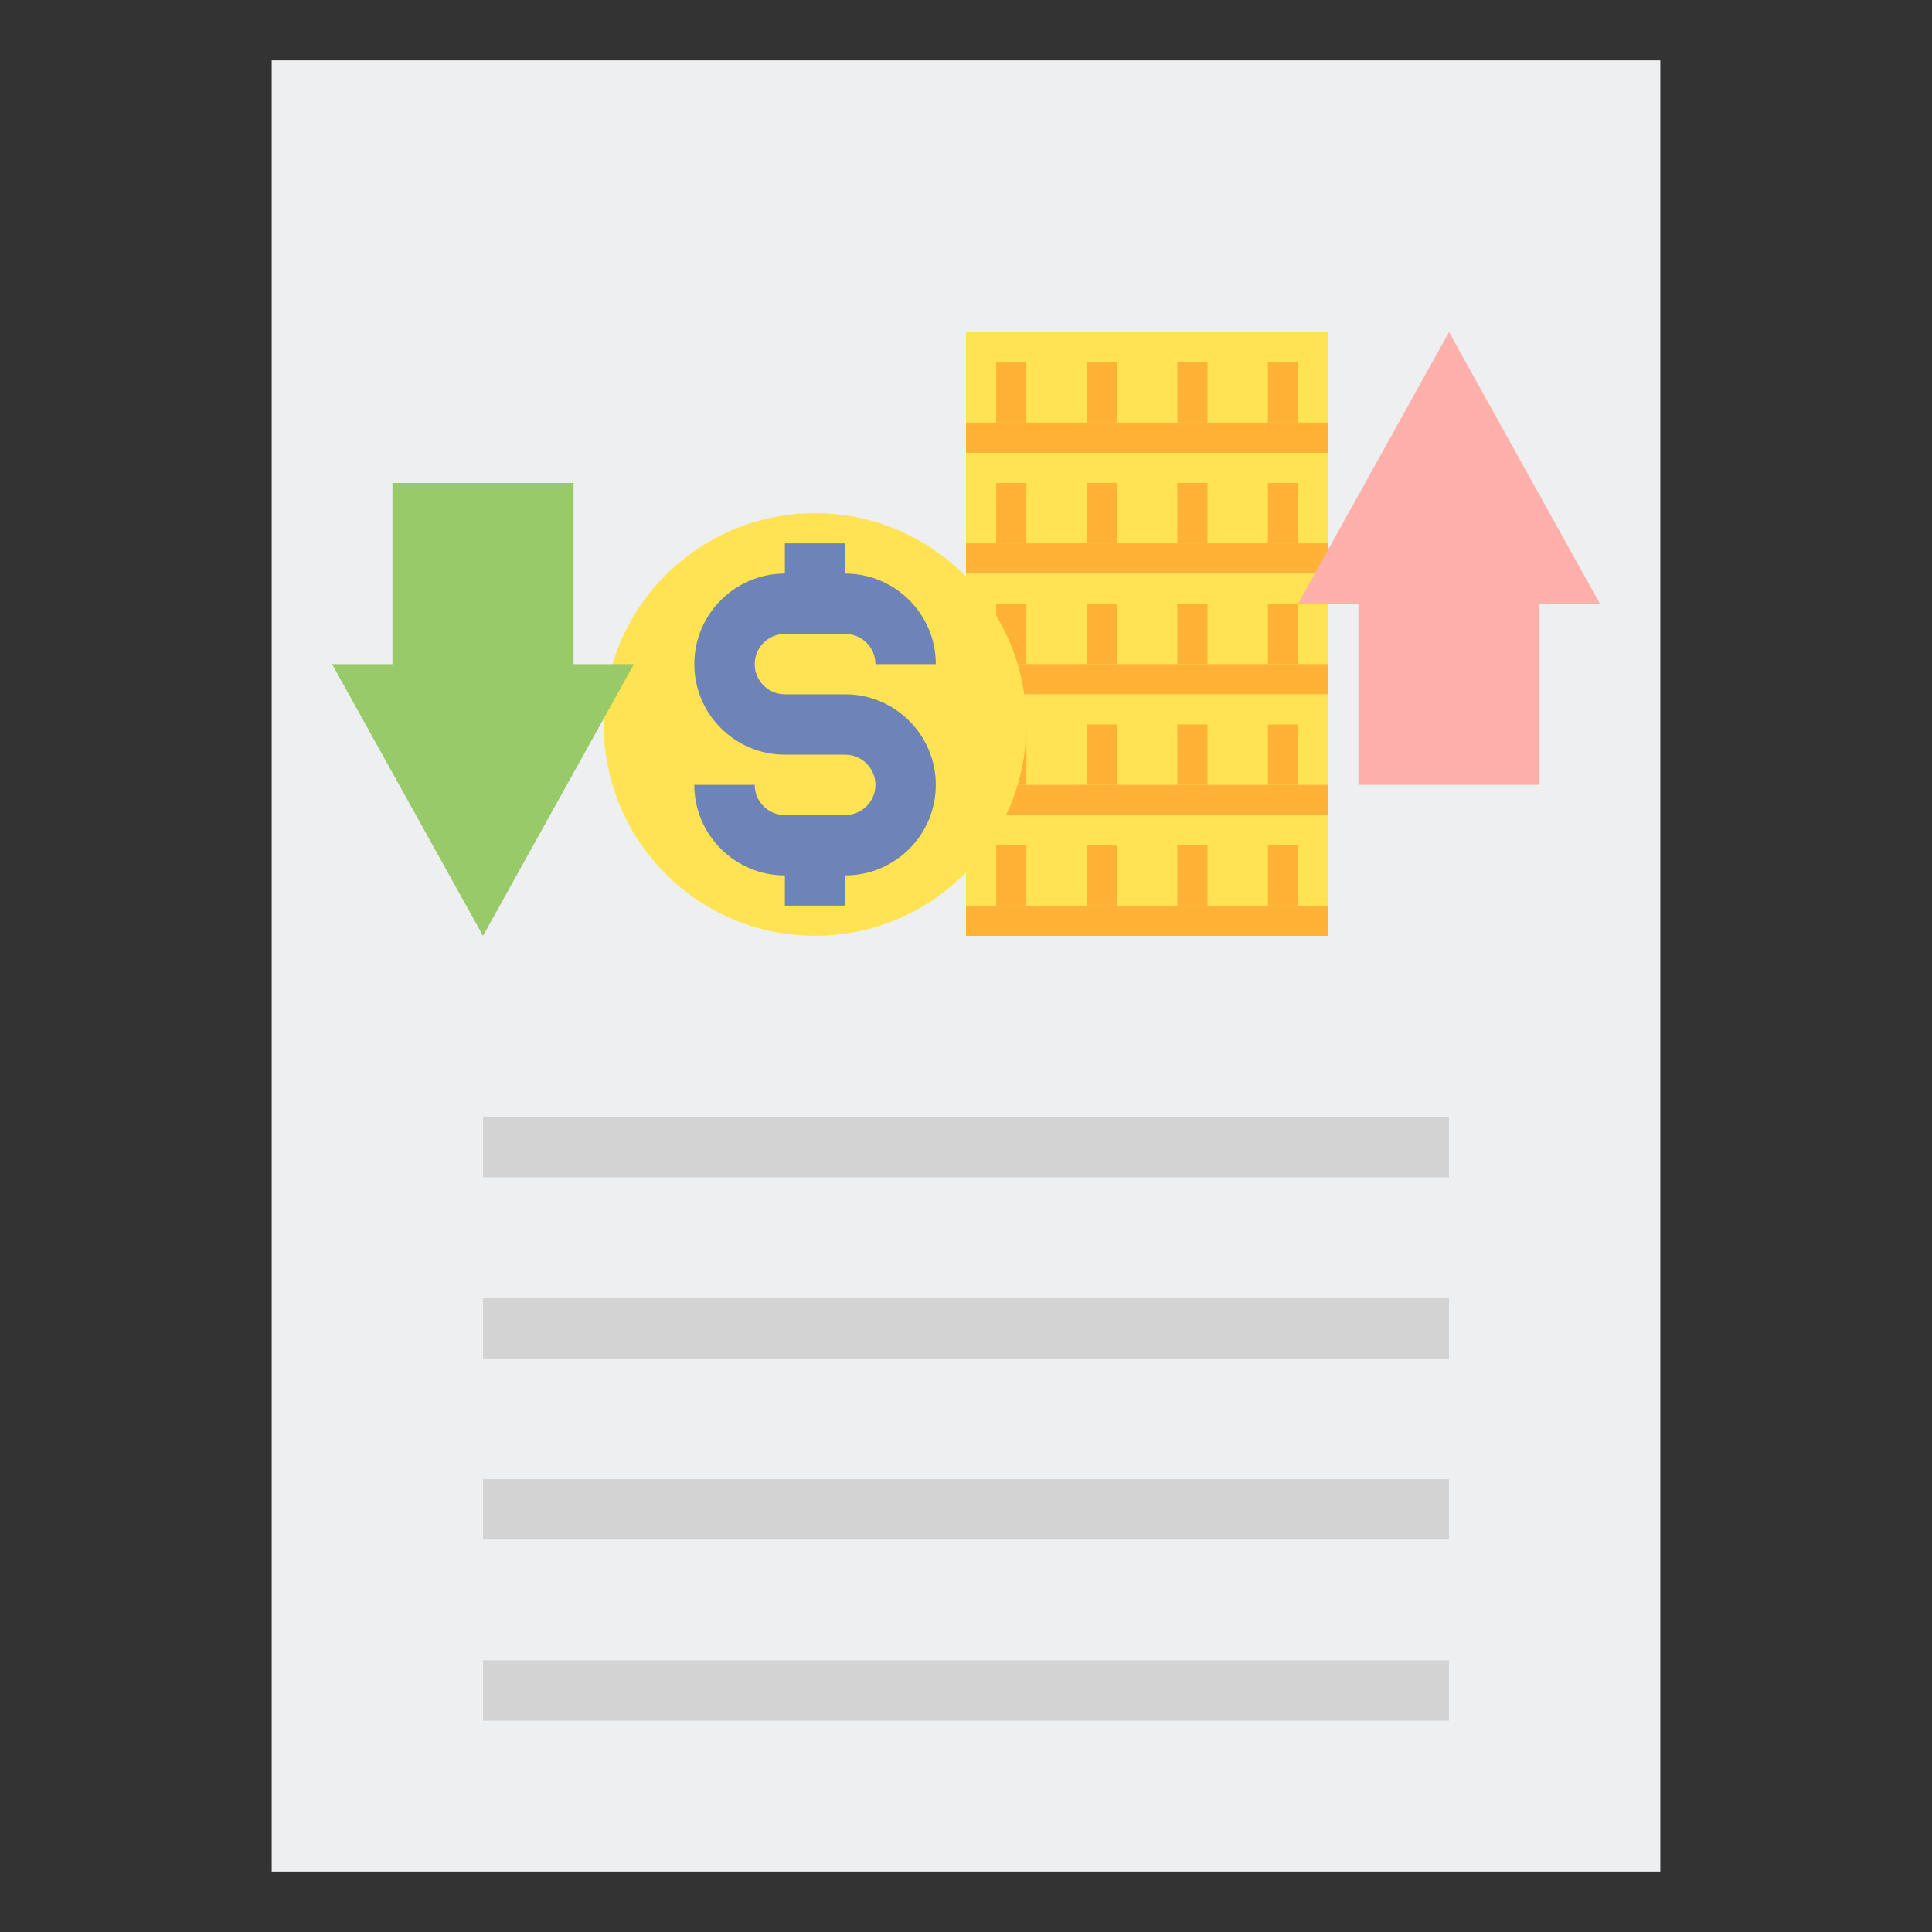 <svg xmlns="http://www.w3.org/2000/svg" xmlns:xlink="http://www.w3.org/1999/xlink" id="Layer_2" x="0px" y="0px" viewBox="0 0 64 64" style="enable-background:new 0 0 64 64;" xml:space="preserve" width="120"  height="120" ><rect x="0" y="0" width="64" height="64" fill="#333333" stroke="none"/> <style type="text/css" fill="#111111"> .st0{fill:#EDEFF1;} .st1{fill:#6E83B7;} .st2{fill:#80D6FB;} .st3{fill:#466089;} .st4{fill:#FFE352;} .st5{fill:#D3D3D3;} .st6{fill:#98CA69;} .st7{fill:#75AA40;} .st8{fill:#FFB0AA;} .st9{fill:#46BEE8;} .st10{fill:#FFB236;} .st11{fill:#FFD3B3;} .st12{fill:#FCB98B;} .st13{fill:#FF7B7B;} </style> <g fill="#111111"> <g fill="#111111"> <g fill="#111111"> <rect x="9" y="2" class="st0" width="46" height="60" fill="#EDEFF1"></rect> </g> </g> <g fill="#111111"> <g fill="#111111"> <g fill="#111111"> <rect x="32" y="27" class="st4" width="12" height="4" fill="#FFE352"></rect> </g> <g fill="#111111"> <rect x="32" y="30" class="st10" width="12" height="1" fill="#FFB236"></rect> </g> <g fill="#111111"> <rect x="33" y="28" class="st10" width="1" height="2" fill="#FFB236"></rect> </g> <g fill="#111111"> <rect x="36" y="28" class="st10" width="1" height="2" fill="#FFB236"></rect> </g> <g fill="#111111"> <rect x="39" y="28" class="st10" width="1" height="2" fill="#FFB236"></rect> </g> <g fill="#111111"> <rect x="42" y="28" class="st10" width="1" height="2" fill="#FFB236"></rect> </g> </g> <g fill="#111111"> <g fill="#111111"> <rect x="32" y="23" class="st4" width="12" height="4" fill="#FFE352"></rect> </g> <g fill="#111111"> <rect x="32" y="26" class="st10" width="12" height="1" fill="#FFB236"></rect> </g> <g fill="#111111"> <rect x="33" y="24" class="st10" width="1" height="2" fill="#FFB236"></rect> </g> <g fill="#111111"> <rect x="36" y="24" class="st10" width="1" height="2" fill="#FFB236"></rect> </g> <g fill="#111111"> <rect x="39" y="24" class="st10" width="1" height="2" fill="#FFB236"></rect> </g> <g fill="#111111"> <rect x="42" y="24" class="st10" width="1" height="2" fill="#FFB236"></rect> </g> </g> <g fill="#111111"> <g fill="#111111"> <rect x="32" y="19" class="st4" width="12" height="4" fill="#FFE352"></rect> </g> <g fill="#111111"> <rect x="32" y="22" class="st10" width="12" height="1" fill="#FFB236"></rect> </g> <g fill="#111111"> <rect x="33" y="20" class="st10" width="1" height="2" fill="#FFB236"></rect> </g> <g fill="#111111"> <rect x="36" y="20" class="st10" width="1" height="2" fill="#FFB236"></rect> </g> <g fill="#111111"> <rect x="39" y="20" class="st10" width="1" height="2" fill="#FFB236"></rect> </g> <g fill="#111111"> <rect x="42" y="20" class="st10" width="1" height="2" fill="#FFB236"></rect> </g> </g> <g fill="#111111"> <g fill="#111111"> <rect x="32" y="15" class="st4" width="12" height="4" fill="#FFE352"></rect> </g> <g fill="#111111"> <rect x="32" y="18" class="st10" width="12" height="1" fill="#FFB236"></rect> </g> <g fill="#111111"> <rect x="33" y="16" class="st10" width="1" height="2" fill="#FFB236"></rect> </g> <g fill="#111111"> <rect x="36" y="16" class="st10" width="1" height="2" fill="#FFB236"></rect> </g> <g fill="#111111"> <rect x="39" y="16" class="st10" width="1" height="2" fill="#FFB236"></rect> </g> <g fill="#111111"> <rect x="42" y="16" class="st10" width="1" height="2" fill="#FFB236"></rect> </g> </g> <g fill="#111111"> <g fill="#111111"> <rect x="32" y="11" class="st4" width="12" height="4" fill="#FFE352"></rect> </g> <g fill="#111111"> <rect x="32" y="14" class="st10" width="12" height="1" fill="#FFB236"></rect> </g> <g fill="#111111"> <rect x="33" y="12" class="st10" width="1" height="2" fill="#FFB236"></rect> </g> <g fill="#111111"> <rect x="36" y="12" class="st10" width="1" height="2" fill="#FFB236"></rect> </g> <g fill="#111111"> <rect x="39" y="12" class="st10" width="1" height="2" fill="#FFB236"></rect> </g> <g fill="#111111"> <rect x="42" y="12" class="st10" width="1" height="2" fill="#FFB236"></rect> </g> </g> <g fill="#111111"> <g fill="#111111"> <circle class="st4" cx="27" cy="24" r="7" fill="#FFE352"></circle> </g> <path class="st1" d="M28,23h-2c-0.551,0-1-0.449-1-1s0.449-1,1-1h2c0.551,0,1,0.449,1,1h2c0-1.654-1.346-3-3-3v-1h-2v1 c-1.654,0-3,1.346-3,3s1.346,3,3,3h2c0.551,0,1,0.449,1,1s-0.449,1-1,1h-2c-0.551,0-1-0.449-1-1h-2c0,1.654,1.346,3,3,3v1h2v-1 c1.654,0,3-1.346,3-3S29.654,23,28,23z" fill="#6E83B7"></path> </g> </g> <g fill="#111111"> <polygon class="st8" points="45,26 45,20 43,20 48,11 53,20 51,20 51,26 " fill="#FFB0AA"></polygon> </g> <g fill="#111111"> <polygon class="st6" points="19,16 19,22 21,22 16,31 11,22 13,22 13,16 " fill="#98CA69"></polygon> </g> <g fill="#111111"> <rect x="16" y="37" class="st5" width="32" height="2" fill="#D3D3D3"></rect> </g> <g fill="#111111"> <rect x="16" y="43" class="st5" width="32" height="2" fill="#D3D3D3"></rect> </g> <g fill="#111111"> <rect x="16" y="49" class="st5" width="32" height="2" fill="#D3D3D3"></rect> </g> <g fill="#111111"> <rect x="16" y="55" class="st5" width="32" height="2" fill="#D3D3D3"></rect> </g> </g> </svg>